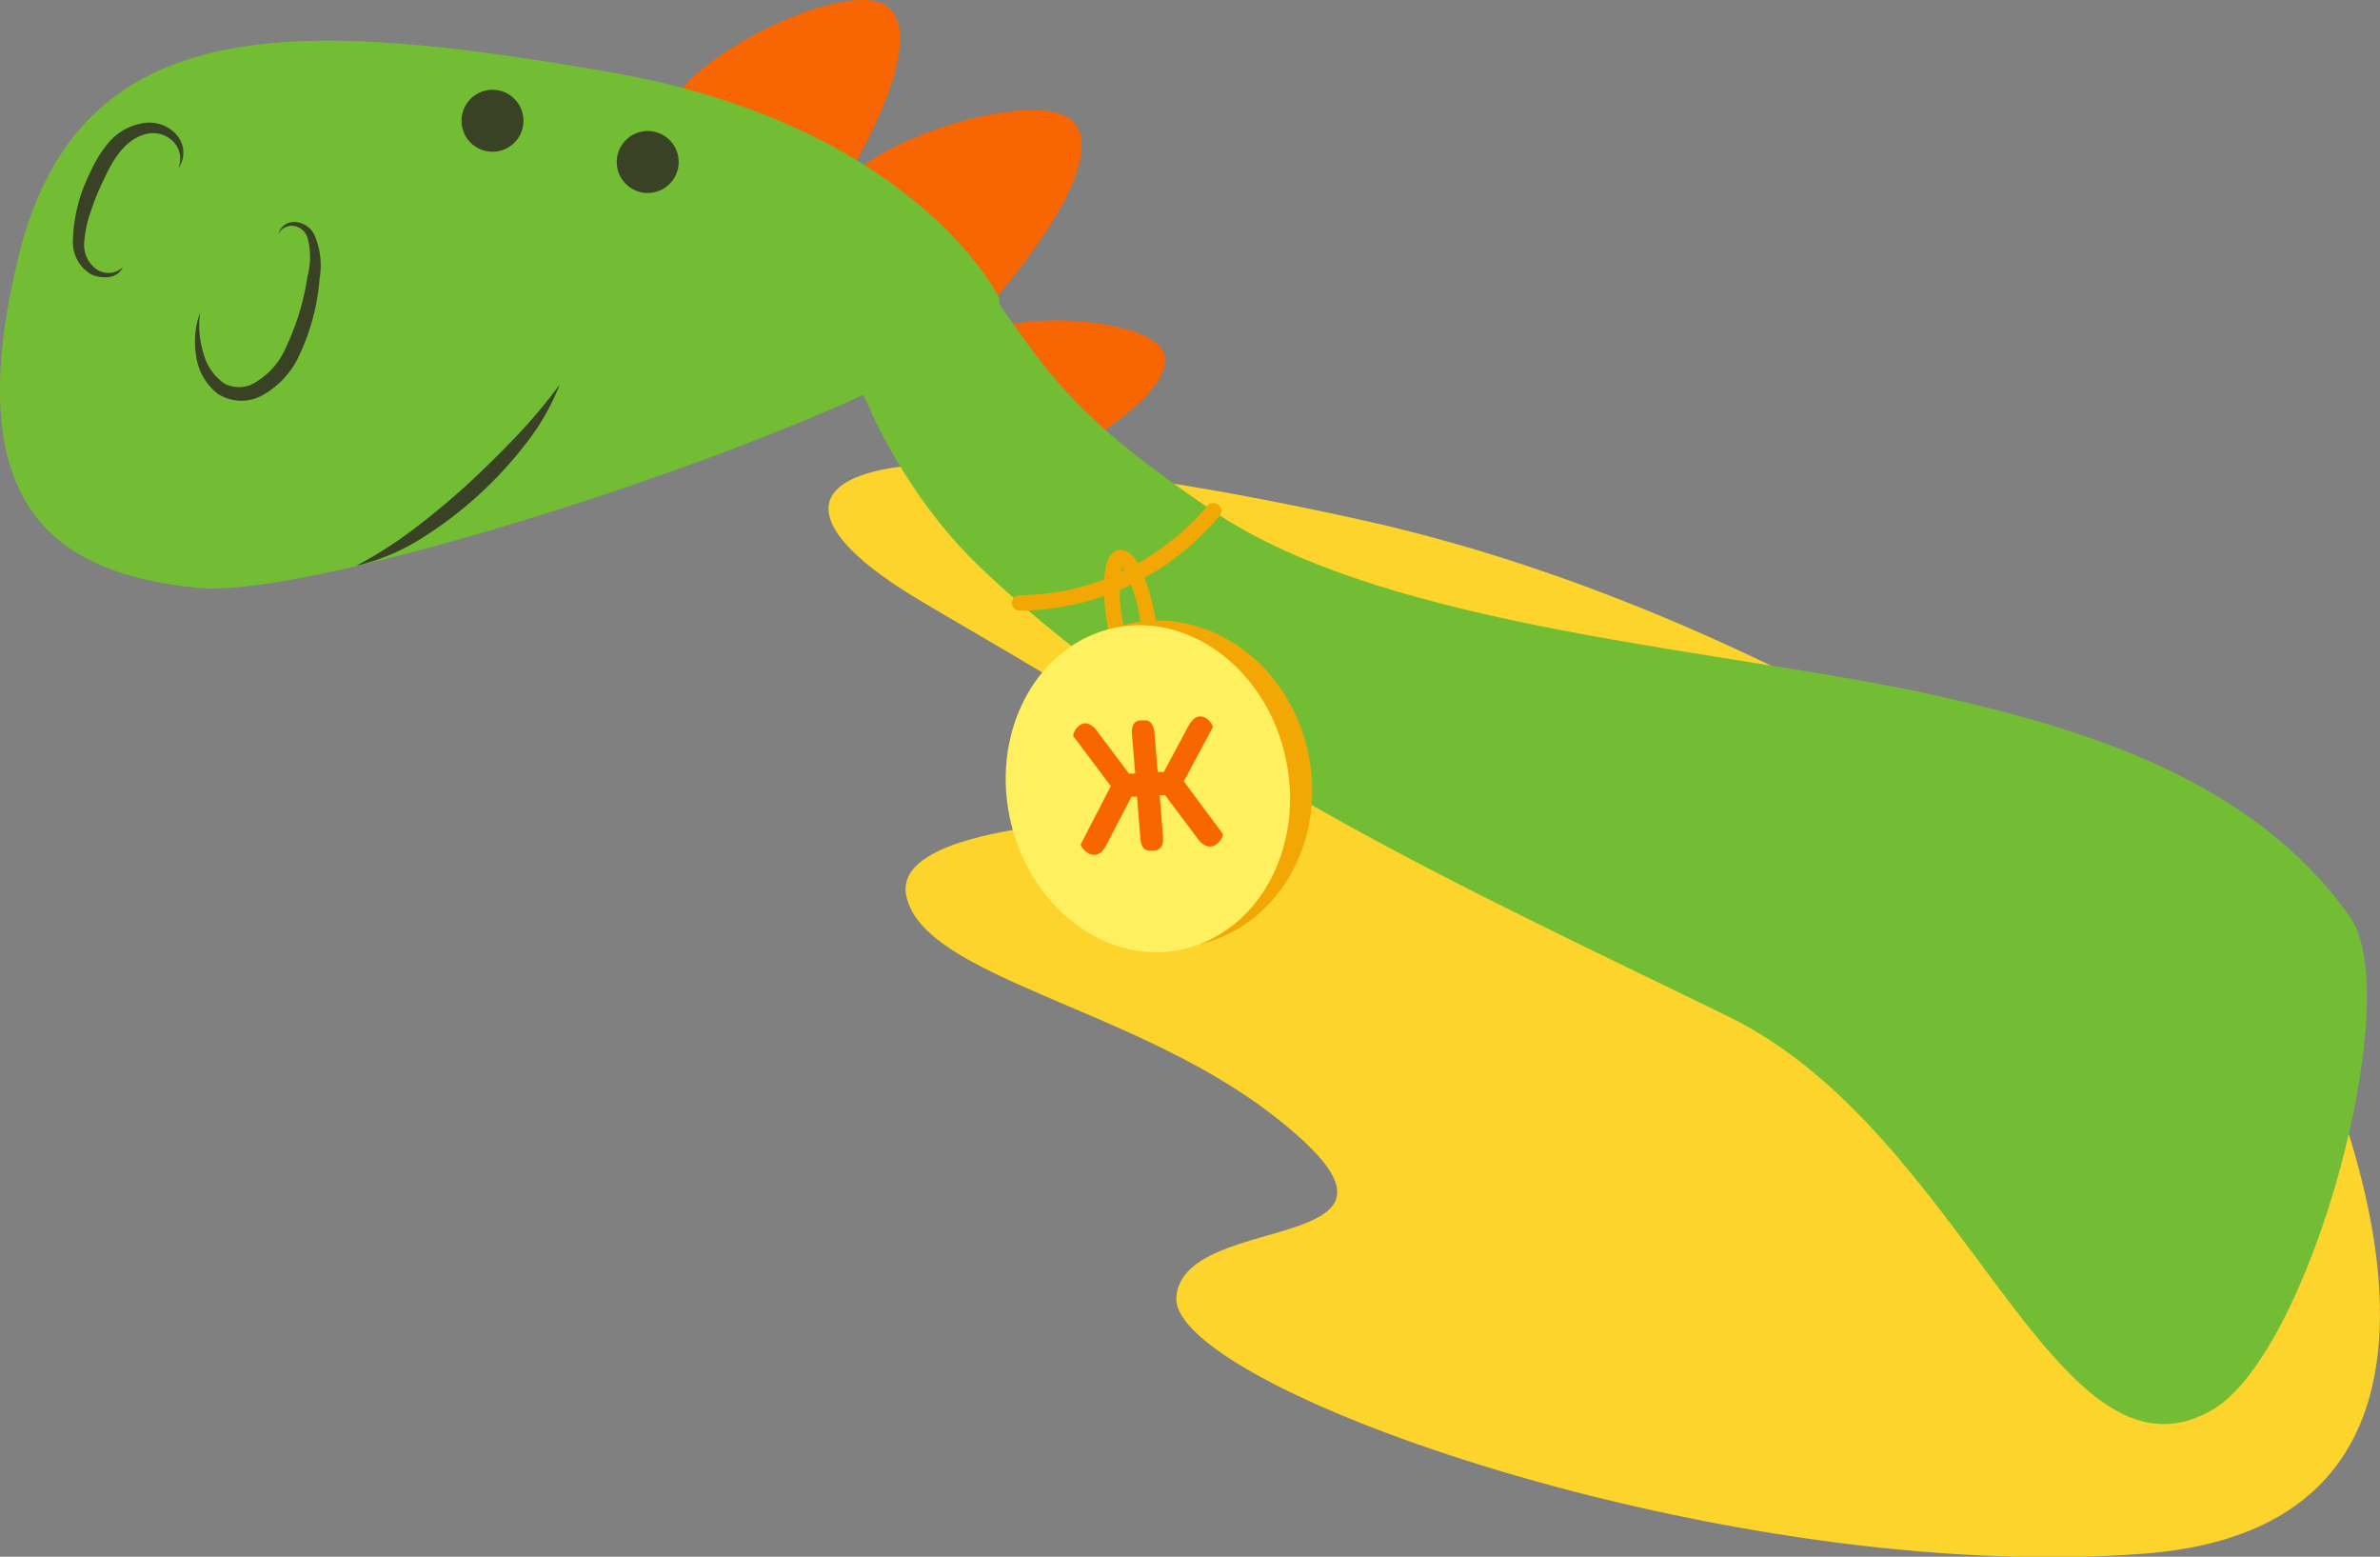 <?xml version="1.0" encoding="UTF-8"?> <svg xmlns="http://www.w3.org/2000/svg" viewBox="0 0 265.1 173.35"><rect x="0" y="0" width="265.1" height="173.35" fill="#808080" stroke="none"/> <defs> <style>.cls-1{fill:#fdd42c;}.cls-2{fill:#f76602;}.cls-3{fill:#73bd34;}.cls-4{fill:#3a4226;}.cls-5{fill:#f3a704;}.cls-6{fill:#fef05e;}</style> </defs> <g id="Layer_2" data-name="Layer 2"> <g id="Ñëîé_1" data-name="Ñëîé 1"> <path class="cls-1" d="M256,112.06s-47.16-41.5-104.25-54.14-71.59-4.59-49.86,8.59c10.17,6.16,42.59,23.89,31.58,24.2-16.81.48-34,2.32-32.51,9.11,2,9,25,12.28,40.44,24.07,21.49,16.42-9.64,10.45-10.37,20.55S192.45,176.58,238.85,173,256,112.06,256,112.06Z"></path> <path class="cls-2" d="M111,33.07s12.29-13.85,8.88-19.13S92.67,17,94.21,21.8,107.82,37,111,33.07Z"></path> <path class="cls-2" d="M93.4,21.35s10-15.58,5.82-20.28S72.86,8.32,75.13,12.81,90.92,25.67,93.4,21.35Z"></path> <path class="cls-2" d="M118.15,50.86s12.56-6.56,11.56-11.27-20.27-5.18-20.47-1.34S114.86,52.79,118.15,50.86Z"></path> <path class="cls-3" d="M106.75,27.44C116.6,41,117.53,45,135.16,56.93c19.59,13.23,57.65,15.39,80.51,20.52C232.8,81.29,251.1,87,261.76,102.1c6.32,8.92-4.48,48.91-15.51,55-17.41,9.67-27.27-30.94-53.66-43.87-27.94-13.68-60.16-28-83.35-50C96,50.63,90.49,30.46,93.61,27.79,100.33,22,62.29,9.44,70.89,12,81.56,15.2,101.67,20.42,106.75,27.44Z"></path> <path class="cls-3" d="M111,32.67S101.43,13.78,67.75,8,8.94.55,2.1,28.42s3.83,35.45,20,37.05S117,40.14,111,32.67Z"></path> <path class="cls-4" d="M68.7,18.21A3.45,3.45,0,1,0,72,14.59,3.46,3.46,0,0,0,68.7,18.21Z"></path> <path class="cls-4" d="M51.41,13.57A3.45,3.45,0,1,0,54.68,10,3.46,3.46,0,0,0,51.41,13.57Z"></path> <path class="cls-4" d="M31,26.08a1.68,1.68,0,0,1,1.82-.91,1.93,1.93,0,0,1,1.43,1.29,8.36,8.36,0,0,1,0,4.33,28.45,28.45,0,0,1-2.73,8.58,8.3,8.3,0,0,1-2.86,3.07,3.49,3.49,0,0,1-3.65.28,5.83,5.83,0,0,1-2.35-3.4,10.48,10.48,0,0,1-.37-4.54,9.55,9.55,0,0,0-.46,4.73,6.45,6.45,0,0,0,2.45,4.36,4.88,4.88,0,0,0,5.2,0A9.7,9.7,0,0,0,33,40.24,24.29,24.29,0,0,0,35.6,31,8.51,8.51,0,0,0,35,26.11a2.56,2.56,0,0,0-2.15-1.39A1.8,1.8,0,0,0,31,26.08Z"></path> <path class="cls-4" d="M19.85,18.76A3,3,0,0,0,19.66,15a4.06,4.06,0,0,0-4-1.23,6.34,6.34,0,0,0-3.59,2.14A14.47,14.47,0,0,0,10,19.3a17.72,17.72,0,0,0-1.88,7.63,4.15,4.15,0,0,0,2,3.6,3.55,3.55,0,0,0,2,.32,2,2,0,0,0,1.58-1.11,2.34,2.34,0,0,1-3.18.06,3.33,3.33,0,0,1-1.13-2.9,12.9,12.9,0,0,1,.76-3.46A26.09,26.09,0,0,1,11.56,20c1-2.2,2.3-4.33,4.44-5a3.18,3.18,0,0,1,3,.5A2.73,2.73,0,0,1,19.85,18.76Z"></path> <path class="cls-4" d="M62.35,42.81a59.77,59.77,0,0,1-4.94,5.88C55.65,50.52,53.84,52.31,52,54s-3.84,3.33-5.86,4.87A45.53,45.53,0,0,1,39.67,63a23.15,23.15,0,0,0,7.19-3,43.46,43.46,0,0,0,6.25-4.7,43.81,43.81,0,0,0,5.33-5.73A25.74,25.74,0,0,0,62.35,42.81Z"></path> <path class="cls-5" d="M113.46,68h.13a29.35,29.35,0,0,0,22.27-10.59.86.86,0,0,0-.17-1.21.87.87,0,0,0-1.22.16c-.07.1-7.67,9.88-20.89,9.91a.86.86,0,0,0-.86.87A.88.88,0,0,0,113.46,68Z"></path> <path class="cls-5" d="M127.44,77.4c2.53-.44,1.49-7.19,1.25-8.54s-1.53-8-4.06-7.61-1.48,7.19-1.25,8.54S124.92,77.84,127.44,77.4ZM125,63.16a15.45,15.45,0,0,1,2,6,15.4,15.4,0,0,1,.13,6.33,15.45,15.45,0,0,1-2-6A15.4,15.4,0,0,1,125,63.16Z"></path> <path class="cls-5" d="M145.77,84.11c2,9.91-3.72,19.38-12.69,21.16s-17.83-4.81-19.8-14.72S117,71.17,126,69.39,143.8,74.2,145.77,84.11Z"></path> <path class="cls-6" d="M143.28,84.77c2,9.9-3.33,19.3-11.84,21s-17-5-19-14.89,3.34-19.3,11.84-21S141.32,74.86,143.28,84.77Z"></path> <path class="cls-2" d="M125.75,86.14l.7,0-.36-4.34c-.08-1,.23-1.52.93-1.58l.35,0c.74-.06,1.14.41,1.22,1.41l.36,4.33.69,0,2.67-5c.41-.75.83-1.15,1.28-1.18a1.14,1.14,0,0,1,.81.24,1.88,1.88,0,0,1,.54.56.82.82,0,0,1,.15.4L131.86,87l4.34,5.85q.06.11-.09.42a2.07,2.07,0,0,1-.49.64,1.27,1.27,0,0,1-.79.35c-.47,0-1-.26-1.45-.91l-3.61-4.81-.6,0,.37,4.6c.08,1-.24,1.52-1,1.58l-.35,0q-1.05.09-1.17-1.41l-.37-4.6-.61,0-2.78,5.33c-.37.72-.79,1.1-1.29,1.14a1.27,1.27,0,0,1-.83-.23,2,2,0,0,1-.59-.54c-.13-.2-.18-.33-.16-.41l3.34-6.47-4.18-5.56a.7.7,0,0,1,.08-.42,1.88,1.88,0,0,1,.45-.64,1.22,1.22,0,0,1,.75-.37c.46,0,1,.29,1.46,1Z"></path> </g> </g> </svg> 